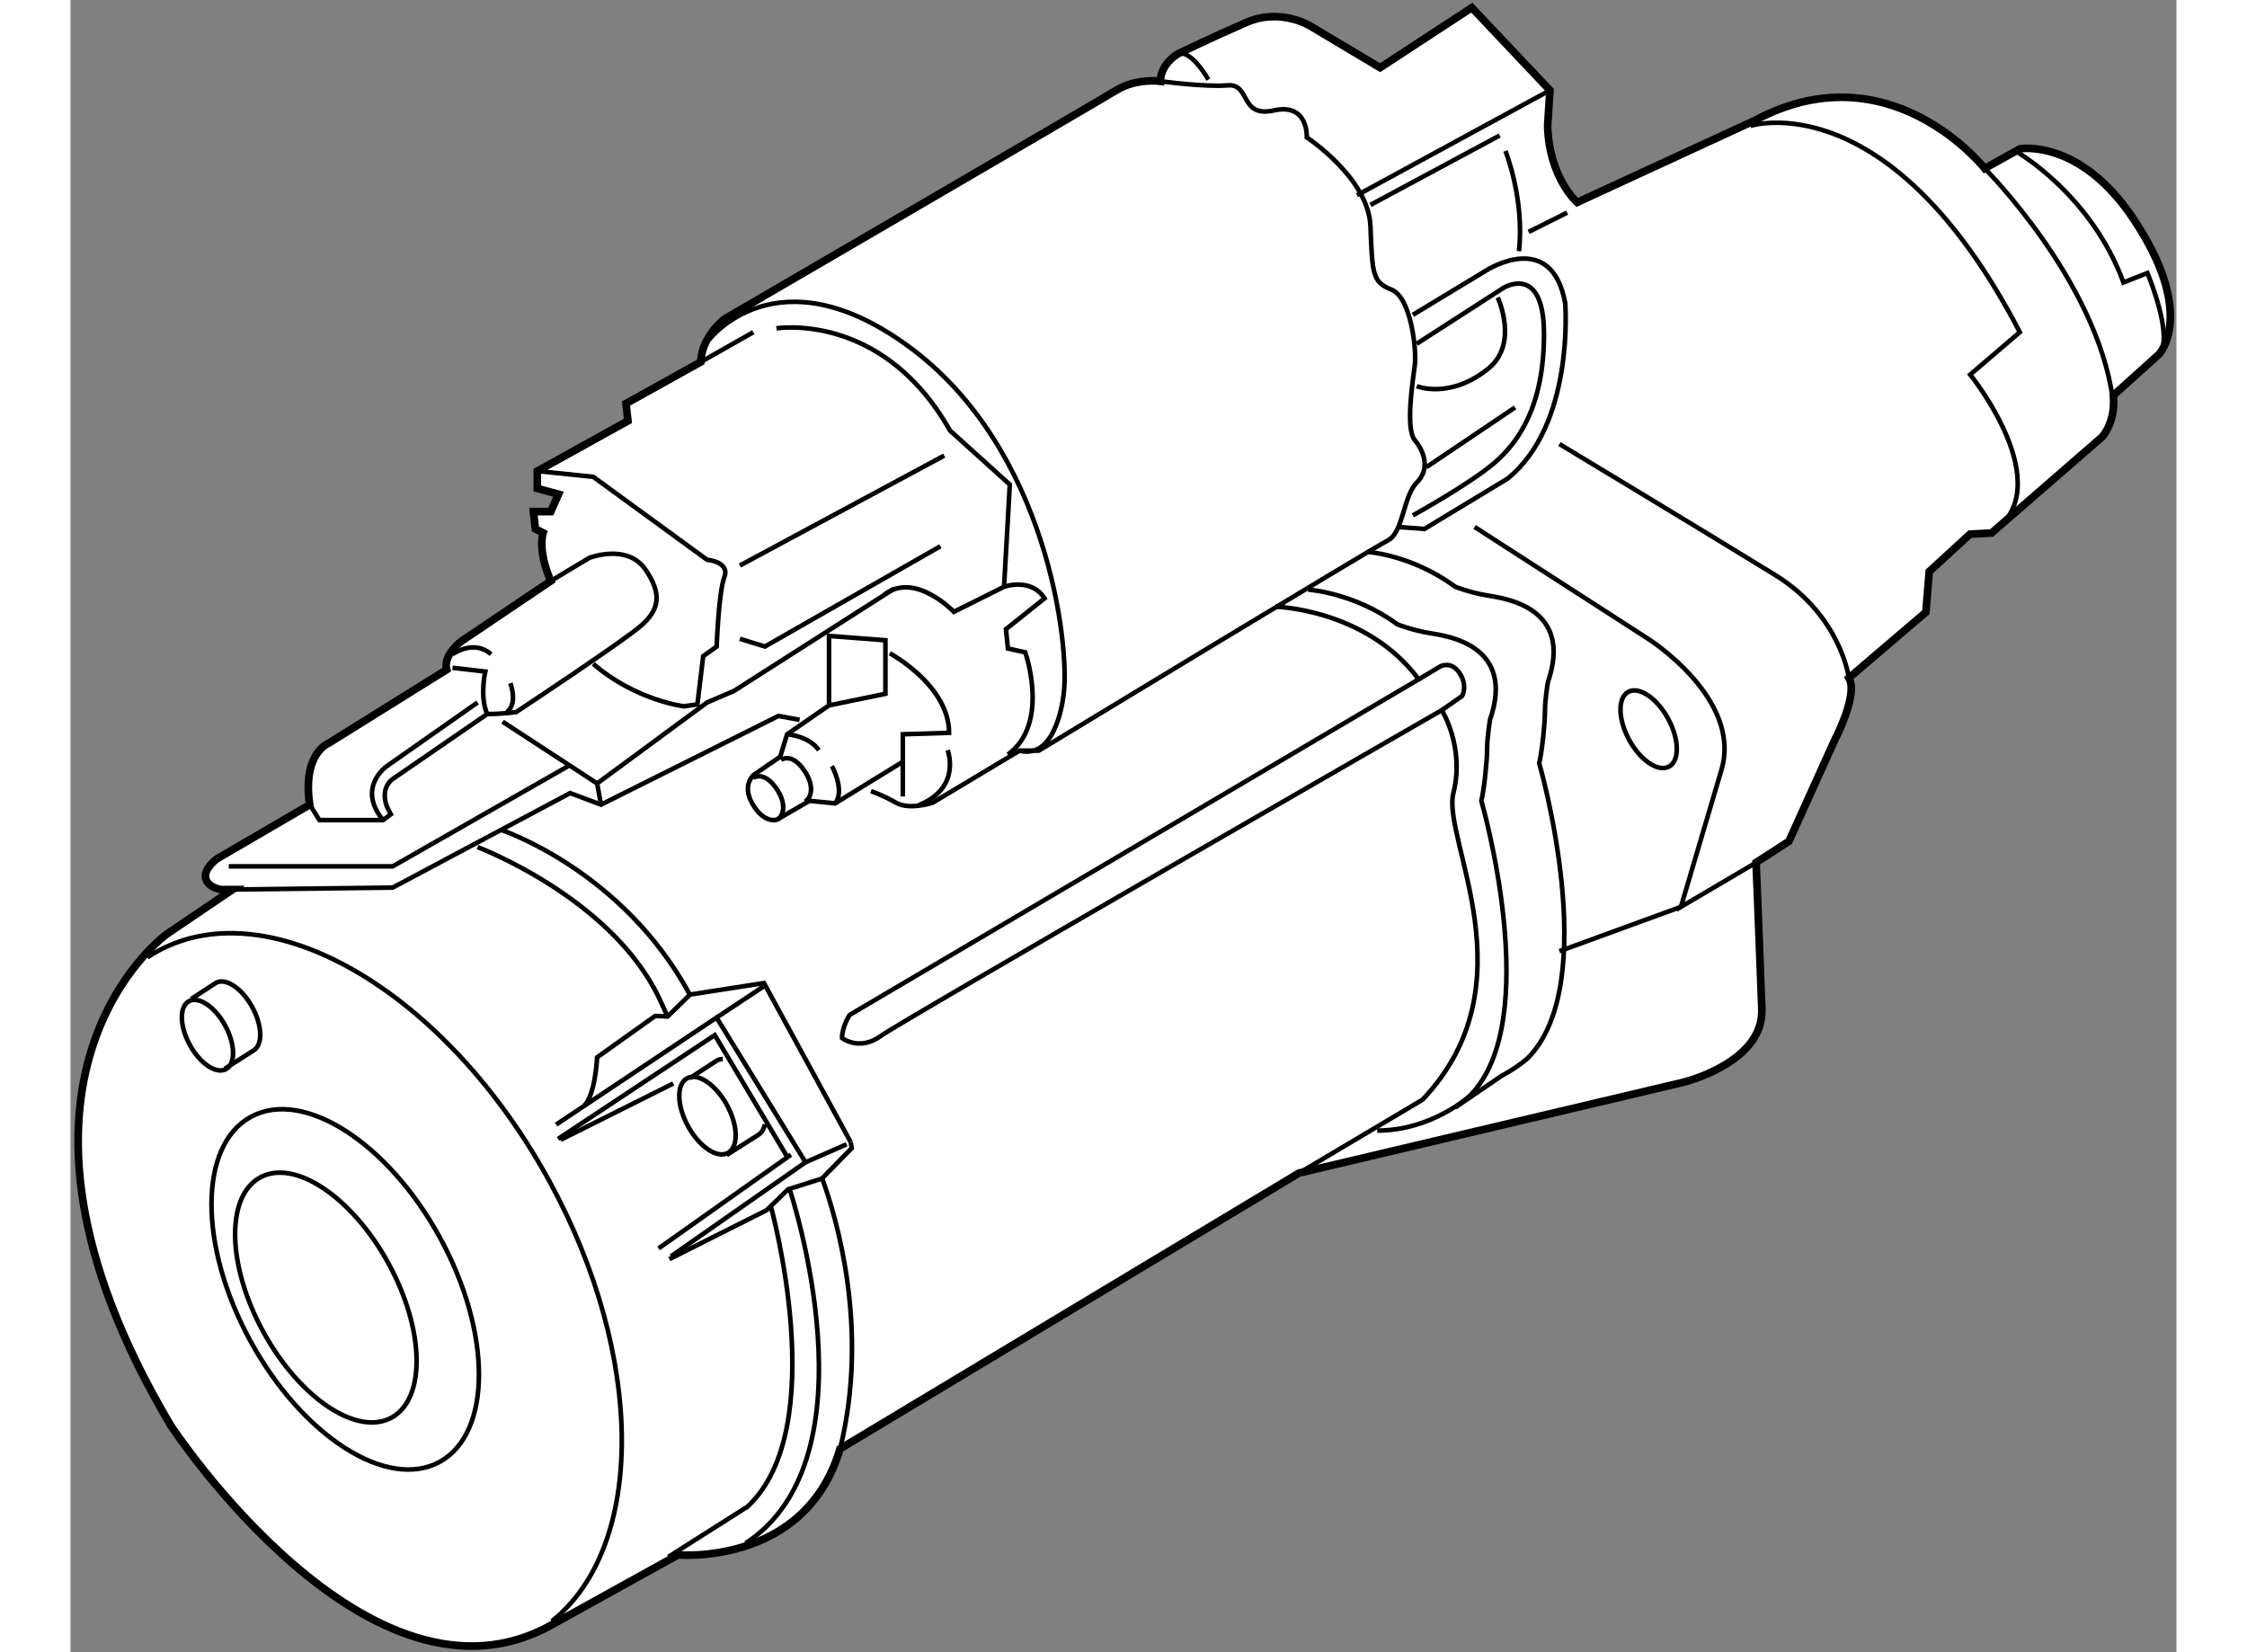 <?xml version="1.0" encoding="utf-8"?>
<!-- Generator: Adobe Illustrator 15.1.0, SVG Export Plug-In . SVG Version: 6.00 Build 0)  -->
<!DOCTYPE svg PUBLIC "-//W3C//DTD SVG 1.1//EN" "http://www.w3.org/Graphics/SVG/1.1/DTD/svg11.dtd">
<svg version="1.1" xmlns="http://www.w3.org/2000/svg" xmlns:xlink="http://www.w3.org/1999/xlink" x="0px" y="0px" width="244.8px"
	 height="180px" viewBox="69.431 47.038 137.642 107.986" enable-background="new 0 0 244.8 180" xml:space="preserve">
	
<rect x="69.431" y="47.038" width="137.642" height="107.986" fill="#808080" stroke="none"/>
	
<g><path fill="#FFFFFF" stroke="#000000" stroke-width="0.5" d="M185.661,91.348l5.031-4.293l0.223-2.664l2.664-2.442l1.406-0.074
			l7.222-6.275c0,0,0.906-0.948,0.741-2.72l2.99-2.696c0,0,2.492-2.622-1.704-8.88c-3.5-5.221-7.386-4.541-7.386-4.541l-2.309,1.285
			c0,0-6.206-7.88-15.039-3.13l-11.6,5.349c0,0-1.852-1.629-1.926-5.034l0.149-2.293l-5.106-5.402l-5.993,3.922l-4.59-2.738
			c0,0-1.923-1.184-4.142-0.222c-2.223,0.961-4.515,2.072-4.515,2.072s-1.11,0.665-1.11,1.775c0,0-1.556-0.222-2.888,0.592
			c-1.329,0.814-25.604,14.947-25.604,14.947s-1.482,1.11-1.556,2.812l-4.883,2.716l0.127,1.135l-5.924,3.278v1.134l1.387,0.378
			l-0.505,1.135h-1.134l0.127,1.135l0.503,0.252c0,0-0.38,1.135,0.503,3.15l-5.797,3.906c0,0-1.261,0.884-1.009,1.891l-7.688,4.791
			c0,0-1.764,0.632-1.261,4.033l-6.05,3.529c0,0-0.881,0.63-0.755,1.26c0.125,0.631,1.007,0.756,1.007,0.756h0.756l-4.285,2.9
			c0,0-13.233,9.453,0.252,32.141c0,0,12.983,19.787,24.957,12.981l8.193-4.538c0,0,8.316,0.758,10.585-6.932l30-18.023
			l25.081-5.923c0,0,5.295-1.263,5.168-4.79c-0.125-3.529-0.377-9.579-0.377-9.579l2.144-1.388l3.024-6.68
			C184.769,95.345,186.301,92.392,185.661,91.348z"></path><path fill="none" stroke="#000000" stroke-width="0.3" d="M157.417,69.506l5.672-3.655c0,0,2.646-1.638,2.646,3.025
			s-1.637,7.057-3.276,8.444c-1.64,1.388-5.294,3.403-5.294,3.403"></path><path fill="none" stroke="#000000" stroke-width="0.3" d="M157.165,67.616l4.789-2.899c0,0,4.285-2.773,5.168,2.143
			c0,0,0.631,7.94-3.781,11.469l-5.419,3.278l-1.767-0.128"></path><path fill="none" stroke="#000000" stroke-width="0.3" d="M148.169,86.688c0,0,5.955,0.142,9.375,4.749l-37.185,21.932
			c0,0-0.503,0.756-0.503,1.514c0,0,1.134,0.879,2.521-0.128c1.385-1.007,36.678-21.3,36.678-21.3s1.513,2.394,0.757,5.42
			c-0.757,3.024,5.166,12.478-2.019,20.04l-8.065,4.79"></path><line fill="none" stroke="#000000" stroke-width="0.3" x1="110.622" y1="70.696" x2="114.059" y2="68.75"></line><line fill="none" stroke="#000000" stroke-width="0.3" x1="166.125" y1="52.938" x2="153.509" y2="59.801"></line><path fill="none" stroke="#000000" stroke-width="0.3" d="M179.222,55.263c0,0,9.077-2.927,17.612,13.486l-3.243,2.772
			c0,0,5.938,7.344,1.395,10.352"></path><path fill="none" stroke="#000000" stroke-width="0.3" d="M194.54,58.047c0,0,7.294,7.286,8.367,15.038"></path><path fill="none" stroke="#000000" stroke-width="0.3" d="M196.643,56.968c0,0,4.858,2.782,6.966,8.532l1.566-0.618
			c0,0,1.766,4.212,0.764,5.301"></path><path fill="none" stroke="#000000" stroke-width="0.3" d="M185.661,91.348c0,0-0.517-4.069-4.801-6.717
			c-4.285-2.646-14.116-8.571-14.116-8.571"></path><path fill="none" stroke="#000000" stroke-width="0.3" d="M161.198,81.479l11.344,7.312c0,0,6.177,3.906,4.789,8.571l-2.646,8.947
			l4.916-2.896"></path><line fill="none" stroke="#000000" stroke-width="0.3" x1="162.837" y1="55.894" x2="154.392" y2="60.431"></line><path fill="none" stroke="#000000" stroke-width="0.3" d="M163.214,56.901c0,0,1.262,3.152,0.884,6.555"></path><line fill="none" stroke="#000000" stroke-width="0.3" x1="167.247" y1="60.936" x2="164.728" y2="62.194"></line><path fill="none" stroke="#000000" stroke-width="0.3" d="M141.282,50.978c0,0,0.757-1.64,2.521,1.26"></path><path fill="none" stroke="#000000" stroke-width="0.3" d="M140.669,52.346c0,0,2.883,0.396,4.395,0.27
			c1.514-0.125,0.758,2.142,3.024,1.638c2.27-0.504,2.144,1.765,2.144,1.765s4.033,2.645,4.16,5.797
			c0.125,3.152,0.127,3.654,1.387,4.159c1.26,0.506,1.64,3.907,1.513,4.917c-0.127,1.008-0.629,4.159,0,4.915
			c0.63,0.756,1.007,1.893,0.126,2.774c-0.883,0.881-0.883,3.277-1.892,3.781s-22.813,13.738-22.813,13.738h-1.261l-5.672,3.402
			c0,0-1.513,0.505-2.395,0c-0.882-0.504-1.638-0.756-1.638-0.756"></path><path fill="none" stroke="#000000" stroke-width="0.3" d="M131.451,96.101c2.52,0.631,2.899-3.781,2.899-3.781
			c0.377-3.025-1.009-16.007-10.209-22.688c-8.576-6.226-12.982-0.378-12.982-0.378"></path><line fill="none" stroke="#000000" stroke-width="0.3" x1="126.535" y1="76.816" x2="113.176" y2="84.001"></line><path fill="none" stroke="#000000" stroke-width="0.3" d="M99.941,77.825l3.655,0.378l7.436,5.419c0,0,1.513,0.126,1.133,1.135
			c-0.377,1.009-0.503,4.537-0.503,4.537l-0.881,0.631l-0.378,3.15l-0.884,0.126c0,0-3.148-0.379-5.923-2.772"></path><polyline fill="none" stroke="#000000" stroke-width="0.3" points="113.176,88.79 114.814,89.294 126.285,82.74 		"></polyline><path fill="none" stroke="#000000" stroke-width="0.3" d="M115.569,68.498c0,0,6.933-1.133,11.343,6.68l3.91,3.529l-0.378,6.681
			l-3.279,1.638c0,0-2.52-2.647-4.536-1.134"></path><line fill="none" stroke="#000000" stroke-width="0.3" x1="158.046" y1="77.572" x2="163.845" y2="73.666"></line><path fill="none" stroke="#000000" stroke-width="0.3" d="M157.417,72.279c0,0,2.143,0.881,4.661-1.135
			c2.05-1.639,0.632-4.663,0.632-4.663"></path><polyline fill="none" stroke="#000000" stroke-width="0.3" points="80.026,105.175 90.488,105.05 102.084,98.874 104.101,99.629 
			115.696,93.832 117.083,94.085 		"></polyline><path fill="none" stroke="#000000" stroke-width="0.3" d="M100.823,85.009l2.521-1.512c0,0,2.468-0.959,3.656,0.756
			c1.134,1.639,0.882,2.646-0.252,3.655c-1.135,1.007-8.192,5.671-8.192,5.671s-0.882,0.127-1.891,0.127l-6.05,4.16
			c0,0-1.01,0.504-0.505,1.89l0.253,0.505l-0.503,0.377H85.7l-0.631-1.008"></path><path fill="none" stroke="#000000" stroke-width="0.3" d="M94.396,90.682l2.142,0.25c0,0-0.376,1.64,0.127,2.774"></path><path fill="none" stroke="#000000" stroke-width="0.3" d="M94.396,89.799c0,0,1.386-1.01,2.52,0"></path><path fill="none" stroke="#000000" stroke-width="0.3" d="M97.925,93.579c0,0,0.758-0.378,0.253-1.89"></path><path fill="none" stroke="#000000" stroke-width="0.3" d="M96.036,92.95l-5.925,4.158c0,0-2.016,1.386-0.252,3.529"></path><polyline fill="none" stroke="#000000" stroke-width="0.3" points="97.673,94.209 103.85,98.243 111.034,92.95 112.797,92.194 
			123.259,85.513 		"></polyline><polyline fill="none" stroke="#000000" stroke-width="0.3" points="101.959,97.108 90.488,103.662 79.775,103.662 		"></polyline><line fill="none" stroke="#000000" stroke-width="0.3" x1="103.85" y1="98.243" x2="104.101" y2="99.629"></line><path fill="none" stroke="#000000" stroke-width="0.3" d="M130.444,85.388c0,0,1.765-0.63,2.647,0.756l-2.522,2.018l0.127,1.26
			l1.135,0.251c0,0,1.641,4.665-1.135,6.681"></path><path fill="none" stroke="#000000" stroke-width="0.3" d="M96.035,102.403c0,0,8.695,3.278,11.847,9.831l0.573,1.239"></path><path fill="none" stroke="#000000" stroke-width="0.3" d="M97.547,101.269c0,0,7.968,2.615,12.379,10.807"></path><polyline fill="none" stroke="#000000" stroke-width="0.3" points="101.293,121.478 111.538,114.692 116.264,122.632 		"></polyline><path fill="none" stroke="#000000" stroke-width="0.3" d="M120.423,121.688l-5.672-10.399l-4.825,0.751l-1.471,1.435l-0.81-0.037
			l-3.796,2.705c0,0-0.121,2.553-0.878,3.183"></path><line fill="none" stroke="#000000" stroke-width="0.3" x1="116.517" y1="122.507" x2="107.866" y2="128.634"></line><path fill="none" stroke="#000000" stroke-width="0.3" d="M115.193,125.847c0,0,4.033,14.495-1.513,19.662l-5.168,3.278"></path><path fill="none" stroke="#000000" stroke-width="0.3" d="M116.452,124.838c0,0,5.799,17.394-2.898,23.065"></path><path fill="none" stroke="#000000" stroke-width="0.3" d="M118.563,124.076c0.897,2.46,3.113,9.765,1.166,17.651"></path><ellipse transform="matrix(0.877 -0.48 0.48 0.877 -52.73 57.478)" fill="none" stroke="#000000" stroke-width="0.3" cx="86.115" cy="131.928" rx="4.663" ry="8.949"></ellipse><ellipse transform="matrix(0.878 -0.479 0.479 0.878 -45.352 51.599)" fill="none" stroke="#000000" stroke-width="0.3" cx="78.389" cy="114.629" rx="1.317" ry="2.527"></ellipse><ellipse transform="matrix(0.878 -0.479 0.479 0.878 -24.226 94.299)" fill="none" stroke="#000000" stroke-width="0.3" cx="172.542" cy="94.589" rx="1.448" ry="2.78"></ellipse><path fill="none" stroke="#000000" stroke-width="0.3" d="M79.515,116.89l1.852-1.178c0.638-0.351,0.613-1.626-0.057-2.851
			c-0.67-1.224-1.732-1.935-2.369-1.587l-1.623,1.055"></path><ellipse transform="matrix(0.877 -0.48 0.48 0.877 -43.969 67.99)" fill="none" stroke="#000000" stroke-width="0.3" cx="111.072" cy="120.042" rx="1.449" ry="2.78"></ellipse><path fill="none" stroke="#000000" stroke-width="0.3" d="M112.065,116.255c-0.139,0.003-0.269,0.034-0.386,0.097l-1.785,1.161"></path><path fill="none" stroke="#000000" stroke-width="0.3" d="M112.311,122.528l2.037-1.295c0.239-0.132,0.393-0.38,0.463-0.706"></path><ellipse transform="matrix(0.877 -0.48 0.48 0.877 -52.318 58.043)" fill="none" stroke="#000000" stroke-width="0.3" cx="87.392" cy="131.374" rx="7.057" ry="12.856"></ellipse><path fill="none" stroke="#000000" stroke-width="0.3" d="M74.455,109.609c0.217-0.143,0.44-0.279,0.67-0.405
			c7.392-4.04,18.851,2.686,25.597,15.023c6.317,11.548,6.263,23.92,0.169,28.77"></path><polygon fill="none" stroke="#000000" stroke-width="0.3" points="122.692,88.886 122.692,92.382 119.006,93.14 119.006,88.602 		
			"></polygon><path fill="none" stroke="#000000" stroke-width="0.3" d="M122.976,89.735c0,0,3.876,2.08,3.876,5.199l-3.024,0.095v4.065"></path><path fill="none" stroke="#000000" stroke-width="0.3" d="M126.757,96.069c0,0,0.945,2.457-1.891,3.592"></path><path fill="none" stroke="#000000" stroke-width="0.3" d="M119.006,93.14l-2.742,1.89l-0.449,1.466l-1.725,1.182
			c0,0-0.805,0.663-0.094,1.891c0.781,1.348,1.607,1.039,1.607,1.039l2.128-1.229l1.676,0.166l4.421-2.719"></path><path fill="none" stroke="#000000" stroke-width="0.3" d="M116.264,95.029c0,0,1.418,0.095,2.079,1.04"></path><path fill="none" stroke="#000000" stroke-width="0.3" d="M119.195,97.108c0,0,0.874,1.584,0.211,2.436"></path><path fill="none" stroke="#000000" stroke-width="0.3" d="M114.042,97.889c0,0,0.662-0.519,1.489,0.638
			c0.827,1.159,0.402,1.962,0.071,2.08"></path><path fill="none" stroke="#000000" stroke-width="0.3" d="M115.861,96.707c0,0,0.663-0.519,1.489,0.638
			c0.828,1.159,0.401,1.962,0.072,2.08"></path><line fill="none" stroke="#000000" stroke-width="0.3" x1="174.685" y1="106.309" x2="166.744" y2="109.209"></line><path fill="none" stroke="#000000" stroke-width="0.3" d="M150.319,85.576c0,0,3,0.189,5.836,2.269c0,0,0.946,0.379,2.08,0.568
			c1.136,0.188,5.673,0.756,3.971,5.672c0,0-0.188,1.133-0.188,1.891c0,0.756-0.189,2.646-0.378,3.402
			c0,0,4.158,14.369-0.758,19.284c0,0-2.457,2.269-6.049,2.269"></path><path fill="none" stroke="#000000" stroke-width="0.3" d="M154.265,83.118c0,0,2.837,0.189,5.673,2.27c0,0,0.944,0.378,2.08,0.566
			c1.134,0.189,5.671,0.756,3.97,5.672c0,0-0.189,1.135-0.189,1.891s-0.189,2.646-0.377,3.404c0,0,4.158,14.367-0.757,19.283
			c0,0-0.625,0.576-1.704,1.149l-3.022,2.065"></path><path fill="none" stroke="#000000" stroke-width="0.3" d="M157.544,91.437l1.426-0.85c0,0,0.709-0.379,1.252,0.448
			c0.542,0.828,0.165,1.489,0.165,1.489l-1.331,0.93"></path><line fill="none" stroke="#000000" stroke-width="0.3" x1="108.823" y1="117.853" x2="101.464" y2="121.532"></line><polyline fill="none" stroke="#000000" stroke-width="0.3" points="108.677,129.149 117.469,123.003 111.655,113.546 
			101.168,120.54 		"></polyline><polyline fill="none" stroke="#000000" stroke-width="0.3" points="108.566,129.333 114.931,126.132 116.329,124.77 
			118.537,124.071 120.486,122.083 120.423,121.688 		"></polyline><line fill="none" stroke="#000000" stroke-width="0.3" x1="117.469" y1="123.003" x2="120.156" y2="121.826"></line><line fill="none" stroke="#000000" stroke-width="0.3" x1="111.655" y1="113.546" x2="114.71" y2="111.523"></line></g>


</svg>